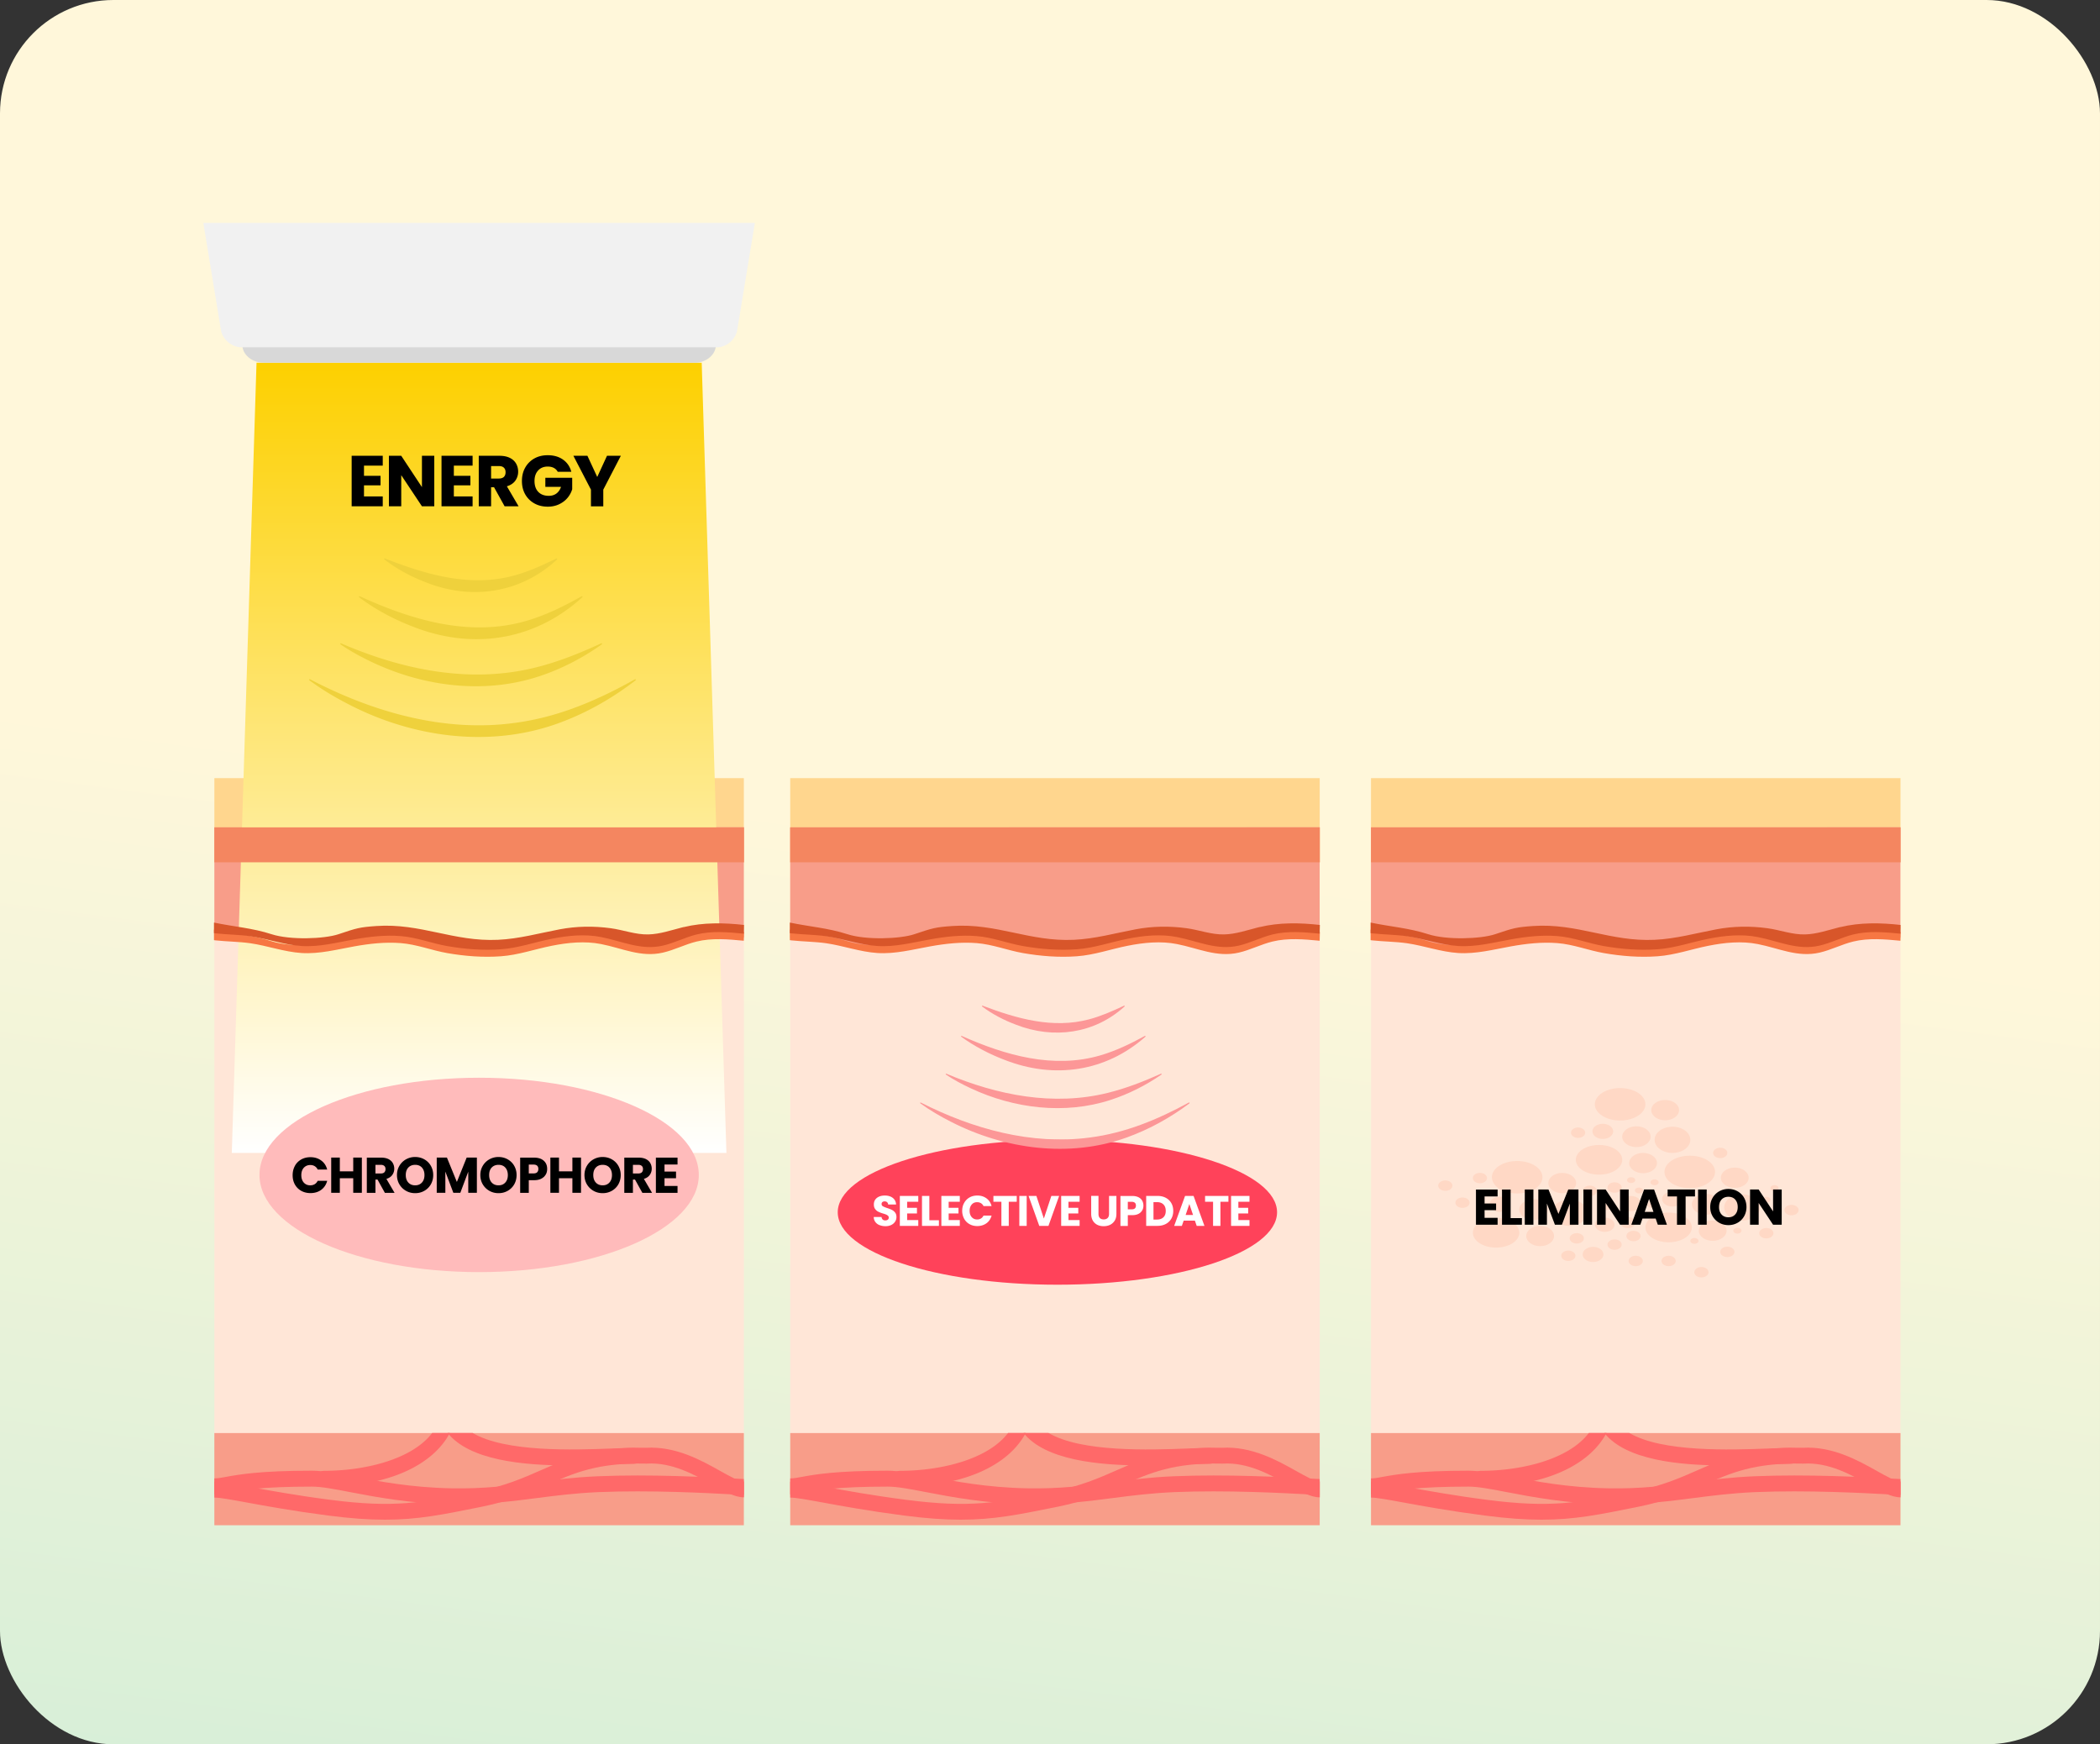 <svg width="537" height="446" fill="none" xmlns="http://www.w3.org/2000/svg"><rect width="100%" height="100%" fill="#333333" stroke="none"/><rect width="537" height="446" rx="29" fill="url(#paint0_linear_369_37)"/><g clip-path="url(#clip0_369_37)"><path d="M117.004 198.961H54.816v21.519h135.399v-21.519h-45.037" fill="#FFD68E"/><path d="M54.816 239.723v127.461h135.399V239.723l-11.988-4.534-53.419-9.278-55.334 9.278-14.658 4.534z" fill="#FFE6D7"/><path d="M190.215 366.415h-135.4v23.569h135.4v-23.569zm-83.17-125.17c1.029.256 2.059.545 3.121.785 6.002 1.426 12.261 2.259 18.423 1.811 4.522-.337 8.914-1.474 13.243-2.788 4.328-1.314 7.578-1.923 12.019-.737 5.261 1.41 11.15 4.246 16.685 2.611 1.947-.576 3.588-1.858 5.503-2.499 2.011-.673 4.264-.801 6.372-.801 3.765 0 5.261.096 7.804.096v-28.2l-135.4.032v28.168c8.593 0 19.26 3.14 27.853 3.14 4.216 0 8.158-1.666 12.245-2.579 4.328-.978 8.109-.08 12.116.945l.016.016z" fill="#F89D89"/><path d="M98.469 388.574c-4.2 0-8.866-.321-14.626-1.074-8.995-1.169-15.801-2.419-20.773-3.332-3.958-.721-6.838-1.25-8.254-1.25v-4.054c1.786 0 4.65.529 8.994 1.314 4.924.897 11.666 2.147 20.564 3.301 16.524 2.147 23.427.769 37.168-2.019l1.094-.225c6.597-1.329 11.215-3.348 15.656-5.303 7.095-3.108 13.805-6.041 26.935-5.752 7.594-.433 14.143 3.236 18.922 5.912 2.478 1.394 4.827 2.708 6.082 2.708v4.054c-2.317 0-4.86-1.426-8.078-3.221-4.601-2.579-10.329-5.8-16.765-5.399h-.177c-12.277-.289-18.311 2.355-25.278 5.415-4.65 2.035-9.461 4.134-16.493 5.56l-1.094.224c-9.139 1.843-15.543 3.141-23.877 3.141z" fill="#FF6969"/><path d="M162.089 370.212c-1.497 0-3.443.08-5.712.16-9.686.369-27.112.977-35.511-3.974h-6.388c5.519 6.938 19.051 8.3 30.925 8.3 4.039 0 7.884-.144 11.135-.272 2.22-.08 4.151-.16 5.551-.16 1.142 0 2.075-.914 2.075-2.019 0-1.106-.933-2.019-2.075-2.019v-.016zm-44.586 14.436c-.692 0-1.416 0-2.14-.016-10.635-.208-19.356-1.874-25.728-3.092-4.167-.801-7.45-1.426-9.863-1.426-13.05 0-18.15.929-21.207 1.49-1.4.256-2.51.465-3.75.465v-4.054c.886 0 1.739-.16 3.026-.401 3.186-.576 8.512-1.57 21.93-1.57 2.8 0 6.26.657 10.636 1.49 6.565 1.25 14.739 2.82 25.037 3.013 8.286.16 14.593-.657 21.271-1.523 4.94-.64 10.04-1.297 16.09-1.554 13.58-.577 28.415.225 34.755.577 1.319.064 2.365.128 2.639.128v4.054c-.371 0-1.143-.048-2.864-.128-6.276-.337-20.982-1.138-34.369-.577-5.873.256-10.893.897-15.736 1.522-5.986.769-12.148 1.57-19.743 1.57l.016.032z" fill="#FF6969"/><path d="M110.504 366.414c-5.278 6.89-17.49 9.662-27.61 9.662a2.025 2.025 0 00-2.028 2.019c0 1.106.917 2.019 2.027 2.019 16.54 0 27.788-5.544 32.148-13.716h-4.537v.016z" fill="#FF6969"/><path style="mix-blend-mode:multiply" d="M185.758 294.793H59.273l6.323-202.046h113.838l6.324 202.046z" fill="url(#paint1_linear_369_37)"/><path style="mix-blend-mode:multiply" d="M333.61 294.793H207.125l6.324-82.068h113.838l6.323 82.068z" fill="url(#paint2_linear_369_37)"/><path d="M177.745 92.73H67.285c-2.574 0-4.923-1.746-5.26-3.925l-4.152-27.223h129.285l-4.152 27.24c-.338 2.178-2.687 3.925-5.261 3.925v-.016z" fill="#D8D8D8"/><path d="M183.231 88.805H61.799c-2.526 0-4.892-1.987-5.31-4.454L52 57h141.03l-4.505 27.367c-.402 2.467-2.784 4.454-5.31 4.454l.016-.016z" fill="#F1F1F1"/><path d="M93.078 119.056v2.612h4.232v2.435h-4.232v2.836h4.795v2.516h-7.949v-12.914h7.949v2.515h-4.795zm17.973 10.399h-3.154l-5.294-7.963v7.963H99.45v-12.914h3.153l5.294 8.011v-8.011h3.154v12.914zm5.004-10.399v2.612h4.231v2.435h-4.231v2.836h4.794v2.516h-7.948v-12.914h7.948v2.515h-4.794zm12.984 10.399l-2.703-4.871h-.756v4.871h-3.154v-12.914h5.31c1.03 0 1.899.176 2.623.528.724.353 1.255.849 1.609 1.458.354.625.531 1.314.531 2.067a3.9 3.9 0 01-.724 2.308c-.483.672-1.207 1.153-2.156 1.442l2.992 5.111h-3.572zm-3.459-7.098h1.963c.579 0 1.014-.144 1.303-.417.29-.288.435-.673.435-1.202 0-.496-.145-.881-.435-1.153-.289-.289-.724-.417-1.303-.417h-1.963v3.205-.016zm17.04-1.731a2.428 2.428 0 00-1.014-.993c-.434-.224-.949-.337-1.545-.337-1.029 0-1.85.337-2.461 1.01-.612.673-.918 1.554-.918 2.676 0 1.185.322 2.115.966 2.788.643.672 1.544 1.009 2.671 1.009.772 0 1.432-.192 1.963-.593.531-.4.933-.961 1.174-1.698h-4.006v-2.324h6.87v2.933a6.238 6.238 0 01-1.19 2.195c-.563.673-1.271 1.217-2.14 1.634-.869.417-1.835.625-2.913.625-1.287 0-2.429-.273-3.427-.833a6.052 6.052 0 01-2.349-2.324c-.563-.993-.837-2.131-.837-3.412 0-1.282.274-2.42.837-3.413a6.052 6.052 0 012.333-2.34c.998-.56 2.14-.833 3.411-.833 1.561 0 2.864.369 3.926 1.122 1.062.753 1.77 1.778 2.124 3.108h-3.491.016zm16.138-4.085l-4.489 8.652v4.278h-3.154v-4.278l-4.489-8.652h3.588l2.51 5.415 2.494-5.415h3.556-.016z" fill="#000"/><path d="M122.523 325.268c31.023 0 56.171-11.126 56.171-24.851s-25.148-24.851-56.171-24.851c-31.022 0-56.17 11.126-56.17 24.851s25.148 24.851 56.17 24.851z" fill="#FBB"/><path d="M75.411 298.093c.386-.705.933-1.233 1.625-1.634.692-.384 1.48-.577 2.35-.577 1.078 0 1.995.289 2.751.85.772.56 1.271 1.329 1.528 2.307h-2.43a1.928 1.928 0 00-.771-.865c-.338-.209-.708-.289-1.127-.289-.675 0-1.223.241-1.657.705-.418.465-.628 1.106-.628 1.891 0 .785.21 1.41.628 1.891.418.464.965.705 1.657.705.419 0 .805-.097 1.127-.289.321-.192.579-.481.772-.865h2.43c-.258.977-.773 1.746-1.529 2.307-.772.561-1.69.833-2.752.833-.868 0-1.657-.192-2.349-.576a4.149 4.149 0 01-1.625-1.619c-.386-.689-.579-1.49-.579-2.371s.193-1.683.58-2.388v-.016zm17.12-2.114v9.005h-2.204v-3.718H86.9v3.718h-2.205v-9.005H86.9v3.525h3.427v-3.525h2.204zm5.889 9.02l-1.882-3.396h-.531v3.396h-2.205v-9.004h3.701c.708 0 1.32.128 1.818.368.499.257.885.593 1.126 1.026.242.432.371.913.371 1.442 0 .592-.177 1.137-.515 1.602-.338.465-.837.801-1.497.993l2.092 3.573h-2.494.016zm-2.413-4.951h1.367c.403 0 .708-.096.901-.288.193-.192.306-.481.306-.833 0-.353-.097-.609-.306-.801-.209-.193-.499-.289-.9-.289h-1.368v2.227-.016zm7.82 4.439a4.515 4.515 0 01-1.69-1.651c-.418-.705-.627-1.506-.627-2.387s.209-1.666.627-2.371a4.515 4.515 0 011.69-1.651 4.683 4.683 0 012.333-.593c.837 0 1.625.193 2.333.593a4.35 4.35 0 011.673 1.651c.403.705.612 1.49.612 2.371s-.209 1.682-.612 2.387a4.35 4.35 0 01-1.673 1.651c-.708.4-1.48.593-2.333.593-.853 0-1.625-.193-2.333-.593zm4.071-2.131c.434-.481.643-1.106.643-1.907 0-.801-.225-1.426-.643-1.907-.435-.48-1.014-.705-1.738-.705s-1.32.241-1.754.705c-.434.465-.644 1.106-.644 1.907 0 .801.21 1.426.644 1.907.434.48 1.014.721 1.754.721s1.303-.241 1.738-.721zm14.046-6.377v9.005h-2.204v-5.4l-2.027 5.4h-1.786l-2.044-5.416v5.416h-2.204v-9.005h2.606l2.543 6.233 2.51-6.233h2.606zm3.202 8.508a4.505 4.505 0 01-1.689-1.651c-.419-.705-.628-1.506-.628-2.387s.209-1.666.628-2.371a4.505 4.505 0 011.689-1.651 4.683 4.683 0 012.333-.593c.837 0 1.625.193 2.333.593a4.36 4.36 0 011.674 1.651c.402.705.611 1.49.611 2.371s-.209 1.682-.611 2.387a4.36 4.36 0 01-1.674 1.651c-.708.4-1.48.593-2.333.593-.853 0-1.625-.193-2.333-.593zm4.071-2.131c.434-.481.644-1.106.644-1.907 0-.801-.226-1.426-.644-1.907-.435-.48-1.014-.705-1.738-.705s-1.319.241-1.754.705c-.434.465-.643 1.106-.643 1.907 0 .801.209 1.426.643 1.907.435.48 1.014.721 1.754.721s1.303-.241 1.738-.721zm10.33-2.035c-.242.432-.612.785-1.11 1.041-.499.273-1.111.401-1.851.401h-1.367v3.236h-2.205v-9.004h3.572c.724 0 1.336.128 1.834.368.499.257.869.593 1.127 1.026.257.432.37.929.37 1.506 0 .528-.113.993-.354 1.426h-.016zm-2.188-.593c.209-.192.305-.481.305-.833 0-.353-.096-.641-.305-.833-.21-.193-.515-.289-.934-.289h-1.206v2.259h1.206c.419 0 .74-.096.934-.288v-.016zm11.214-3.749v9.005h-2.204v-3.718h-3.427v3.718h-2.205v-9.005h2.205v3.525h3.427v-3.525h2.204zm3.202 8.508a4.505 4.505 0 01-1.689-1.651c-.419-.705-.628-1.506-.628-2.387s.209-1.666.628-2.371a4.505 4.505 0 011.689-1.651 4.683 4.683 0 012.333-.593c.837 0 1.625.193 2.333.593a4.36 4.36 0 011.674 1.651c.402.705.611 1.49.611 2.371s-.209 1.682-.611 2.387a4.36 4.36 0 01-1.674 1.651c-.708.4-1.48.593-2.333.593-.853 0-1.625-.193-2.333-.593zm4.071-2.131c.434-.481.643-1.106.643-1.907 0-.801-.225-1.426-.643-1.907-.435-.48-1.014-.705-1.738-.705s-1.319.241-1.754.705c-.434.465-.643 1.106-.643 1.907 0 .801.209 1.426.643 1.907.435.48 1.014.721 1.754.721s1.303-.241 1.738-.721zm8.415 2.643l-1.883-3.396h-.531v3.396h-2.204v-9.004h3.701c.708 0 1.319.128 1.818.368.499.257.885.593 1.126 1.026.242.432.37.913.37 1.442 0 .592-.177 1.137-.515 1.602-.337.465-.836.801-1.496.993l2.092 3.573h-2.494.016zm-2.414-4.951h1.368c.402 0 .708-.096.901-.288.193-.192.306-.481.306-.833 0-.353-.097-.609-.306-.801-.209-.193-.499-.289-.901-.289h-1.368v2.227-.016zm8.078-2.307v1.827h2.945v1.698h-2.945v1.971h3.331v1.762h-5.535v-9.004h5.535v1.762h-3.331v-.016z" fill="#000"/><path d="M174.848 238.826c-.144.032-.305.08-.45.112-2.832.721-5.632 1.698-8.576 1.778-3.266.096-6.452-1.153-9.67-1.586-4.345-.593-8.737-.529-13.049.288-5.23.994-10.395 2.436-15.753 2.676-11.376.529-19.758-4.31-31.102-3.525-4.312.305-4.988.513-9.702 2.099-3.653 1.218-12.374 1.522-17.088 0-4.924-1.602-9.8-1.939-14.739-2.98v2.708c.129.016.258.048.386.048 2.961.32 5.97.32 8.914.737 4.41.641 8.64 2.211 13.098 2.499 4.537.289 9.042-.897 13.483-1.698 3.91-.705 7.933-1.154 11.907-.833 4.071.32 7.836 1.843 11.842 2.548 4.522.785 9.156 1.153 13.741.817 4.473-.321 8.673-1.827 13.033-2.692 4.103-.817 8.448-1.25 12.583-.433 5.358 1.042 10.185 3.477 15.784 2.195 2.961-.673 5.68-2.115 8.625-2.836 3.926-.961 8.061-.593 12.083-.208l.049-2.227c-5.053-.577-10.427-.673-15.383.545l-.016-.032z" fill="#F77743"/><path d="M174.848 237.031c-.144.032-.305.08-.45.112-2.832.721-5.632 1.699-8.576 1.779-3.266.096-6.452-1.154-9.67-1.586-4.345-.593-8.737-.529-13.049.288-5.23.993-10.395 2.435-15.753 2.676-11.376.529-19.758-4.31-31.102-3.525-4.312.304-4.988.513-9.702 2.099-3.653 1.218-12.374 1.522-17.088 0-4.924-1.602-9.8-1.939-14.739-2.98v2.707c.129.016.258.048.386.048 2.961.321 5.97.321 8.914.738 4.41.64 8.64 2.211 13.098 2.499 4.537.288 9.042-.897 13.483-1.698 3.91-.705 7.933-1.154 11.907-.834 4.071.321 7.836 1.843 11.842 2.548 4.522.785 9.156 1.154 13.741.817 4.473-.32 8.673-1.826 13.033-2.692 4.103-.817 8.448-1.249 12.583-.432 5.358 1.041 10.185 3.477 15.784 2.195 2.961-.673 5.68-2.115 8.625-2.852 3.926-.961 8.061-.593 12.083-.208l.049-2.228c-5.053-.576-10.427-.673-15.383.545l-.016-.016z" fill="#D8562A"/><path d="M190.247 211.555H54.816v8.925h135.431v-8.925z" fill="#F48660"/><path d="M264.261 198.961h-62.188v21.519h135.398v-21.519h-45.036" fill="#FFD68E"/><path d="M202.073 239.723v127.461h135.398V239.723l-11.987-4.534-53.419-9.278-55.334 9.278-14.658 4.534z" fill="#FFE6D7"/><path d="M337.471 366.415H202.073v23.569h135.398v-23.569zm-83.186-125.17c1.03.256 2.06.545 3.122.785 6.001 1.426 12.261 2.259 18.423 1.811 4.521-.337 8.914-1.474 13.242-2.788 4.328-1.314 7.579-1.923 12.02-.737 5.261 1.41 11.15 4.246 16.685 2.611 1.947-.576 3.588-1.858 5.503-2.499 2.011-.673 4.264-.801 6.372-.801 3.765 0 5.261.096 7.803.096v-28.2l-135.398.032v28.168c8.592 0 19.26 3.14 27.852 3.14 4.215 0 8.157-1.666 12.244-2.579 4.329-.978 8.11-.08 12.116.945l.016.016z" fill="#F89D89"/><path d="M245.725 388.574c-4.199 0-8.865-.321-14.626-1.074-8.994-1.169-15.8-2.419-20.772-3.332-3.958-.721-6.838-1.25-8.254-1.25v-4.054c1.786 0 4.65.529 8.994 1.314 4.924.897 11.666 2.147 20.563 3.301 16.525 2.147 23.428.769 37.169-2.019l1.094-.225c6.597-1.329 11.215-3.348 15.656-5.303 7.095-3.108 13.805-6.041 26.934-5.752 7.595-.433 14.144 3.236 18.922 5.912 2.478 1.394 4.828 2.708 6.083 2.708v4.054c-2.317 0-4.86-1.426-8.078-3.221-4.601-2.579-10.33-5.8-16.766-5.399h-.177c-12.276-.289-18.31 2.355-25.277 5.415-4.65 2.035-9.461 4.134-16.493 5.56l-1.094.224c-9.139 1.843-15.543 3.141-23.878 3.141z" fill="#FF6969"/><path d="M309.346 370.212c-1.497 0-3.444.08-5.712.16-9.687.369-27.112.977-35.511-3.974h-6.388c5.519 6.938 19.051 8.3 30.925 8.3 4.039 0 7.884-.144 11.135-.272 2.22-.08 4.151-.16 5.551-.16 1.142 0 2.075-.914 2.075-2.019 0-1.106-.933-2.019-2.075-2.019v-.016zm-44.586 14.436c-.692 0-1.416 0-2.14-.016-10.636-.208-19.356-1.874-25.728-3.092-4.167-.801-7.45-1.426-9.863-1.426-13.05 0-18.15.929-21.207 1.49-1.4.256-2.51.465-3.749.465v-4.054c.885 0 1.737-.16 3.025-.401 3.186-.576 8.511-1.57 21.931-1.57 2.799 0 6.259.657 10.635 1.49 6.565 1.25 14.739 2.82 25.036 3.013 8.287.16 14.594-.657 21.272-1.523 4.939-.64 10.04-1.297 16.09-1.554 13.58-.577 28.415.225 34.755.577 1.319.064 2.365.128 2.638.128v4.054c-.37 0-1.142-.048-2.864-.128-6.275-.337-20.981-1.138-34.368-.577-5.873.256-10.893.897-15.736 1.522-5.986.769-12.148 1.57-19.743 1.57l.016.032z" fill="#FF6969"/><path d="M257.761 366.414c-5.278 6.89-17.49 9.662-27.611 9.662a2.025 2.025 0 00-2.027 2.019c0 1.106.917 2.019 2.027 2.019 16.541 0 27.788-5.544 32.148-13.716h-4.537v.016z" fill="#FF6969"/><path d="M270.392 328.489c31.022 0 56.171-8.293 56.171-18.522 0-10.23-25.149-18.523-56.171-18.523s-56.171 8.293-56.171 18.523c0 10.229 25.149 18.522 56.171 18.522z" fill="#FF425A"/><path d="M224.905 313.251a2.342 2.342 0 01-1.062-.801c-.273-.352-.402-.785-.418-1.282h1.995c.032.289.129.497.29.657.161.144.386.224.659.224.274 0 .499-.064.66-.192a.638.638 0 00.241-.529.59.59 0 00-.193-.464 1.555 1.555 0 00-.466-.305 7.114 7.114 0 00-.789-.272 7.197 7.197 0 01-1.223-.465c-.321-.144-.579-.384-.804-.673-.225-.304-.338-.689-.338-1.169 0-.721.257-1.266.772-1.683.515-.4 1.191-.609 2.028-.609.836 0 1.528.209 2.043.609.515.401.805.962.837 1.683h-2.028a.795.795 0 00-.273-.593c-.161-.144-.386-.208-.644-.208a.862.862 0 00-.547.176c-.145.112-.209.288-.209.513 0 .24.113.448.354.576.241.129.595.289 1.094.449.499.16.901.32 1.207.481.306.16.579.368.804.673.226.288.338.673.338 1.121 0 .449-.112.833-.338 1.186a2.38 2.38 0 01-.965.849c-.418.208-.917.321-1.496.321-.58 0-1.062-.097-1.513-.273h-.016zm7.064-5.976v1.554h2.51v1.442h-2.51v1.682h2.847v1.491h-4.714v-7.659h4.714v1.49h-2.847zm5.664 4.726h2.461v1.443h-4.328v-7.659h1.883v6.216h-.016zm4.955-4.726v1.554h2.51v1.442h-2.51v1.682h2.848v1.491h-4.714v-7.659h4.714v1.49h-2.848zm3.958.304a3.573 3.573 0 011.368-1.394c.579-.336 1.255-.497 1.995-.497.917 0 1.689.241 2.349.721.66.481 1.078 1.138 1.303 1.971h-2.059a1.733 1.733 0 00-.66-.737 1.926 1.926 0 00-.965-.256c-.579 0-1.046.192-1.4.609-.354.416-.531.929-.531 1.602s.177 1.202.531 1.602c.354.401.821.609 1.4.609.354 0 .676-.08.965-.256.274-.16.499-.417.66-.737h2.059c-.225.833-.659 1.49-1.303 1.955-.643.464-1.432.721-2.349.721-.74 0-1.416-.161-1.995-.497a3.423 3.423 0 01-1.368-1.378 4.17 4.17 0 01-.499-2.019c0-.753.161-1.426.499-2.019zm13.452-1.794v1.49h-2.044v6.169h-1.882v-6.169h-2.044v-1.49h5.97zm2.542 0v7.659h-1.883v-7.659h1.883zm8.302 0l-2.735 7.659h-2.349l-2.736-7.659h1.996l1.914 5.784 1.915-5.784h1.995zm2.382 1.49v1.554h2.51v1.442h-2.51v1.682h2.848v1.491h-4.715v-7.659h4.715v1.49h-2.848zm7.675-1.49v4.582c0 .465.112.817.338 1.058.225.24.563.368.997.368.435 0 .772-.128 1.014-.368.241-.241.354-.609.354-1.058v-4.582h1.882v4.582c0 .689-.144 1.266-.434 1.731-.29.464-.692.833-1.175 1.073-.498.24-1.046.353-1.657.353s-1.142-.113-1.625-.353a2.717 2.717 0 01-1.142-1.073c-.274-.481-.419-1.058-.419-1.747v-4.582h1.883l-.016.016zm11.182 3.685a2.239 2.239 0 01-.949.897c-.434.224-.949.336-1.577.336h-1.158v2.756h-1.883v-7.658h3.041c.612 0 1.127.112 1.561.32.418.208.74.497.949.865.209.369.322.801.322 1.282 0 .449-.096.849-.306 1.218v-.016zm-1.866-.513c.177-.16.257-.401.257-.705 0-.304-.08-.545-.257-.705-.177-.16-.435-.256-.805-.256h-1.013v1.922h1.013c.354 0 .628-.08.805-.256zm7.884-2.692a3.469 3.469 0 011.416 1.346c.338.577.499 1.25.499 2.003 0 .753-.161 1.41-.499 2.003a3.469 3.469 0 01-1.416 1.346c-.611.32-1.319.481-2.124.481h-2.88v-7.659h2.88c.805 0 1.513.16 2.124.48zm-.595 4.983c.402-.384.595-.929.595-1.634 0-.705-.193-1.25-.595-1.65-.402-.401-.949-.593-1.657-.593h-.885v4.454h.885c.708 0 1.255-.192 1.657-.577zm8.061.85h-2.88l-.467 1.346h-1.963l2.784-7.659h2.172l2.784 7.659h-1.979l-.467-1.346h.016zm-.483-1.442l-.949-2.804-.949 2.804h1.898zm9.043-4.871v1.49h-2.043v6.169h-1.883v-6.169h-2.043v-1.49h5.969zm2.542 1.49v1.554h2.51v1.442h-2.51v1.682h2.848v1.491h-4.714v-7.659h4.714v1.49h-2.848z" fill="#fff"/><path d="M322.106 238.826c-.145.032-.306.08-.451.112-2.832.721-5.631 1.698-8.576 1.778-3.266.096-6.452-1.153-9.67-1.586-4.344-.593-8.737-.529-13.049.288-5.229.994-10.394 2.436-15.752 2.676-11.376.529-19.759-4.31-31.103-3.525-4.312.305-4.988.513-9.702 2.099-3.653 1.218-12.373 1.522-17.088 0-4.923-1.602-9.799-1.939-14.738-2.98v2.708c.128.016.257.048.386.048 2.96.32 5.969.32 8.914.737 4.408.641 8.64 2.211 13.097 2.499 4.537.289 9.043-.897 13.484-1.698 3.91-.705 7.932-1.154 11.906-.833 4.071.32 7.836 1.843 11.843 2.548 4.521.785 9.155 1.153 13.741.817 4.473-.321 8.672-1.827 13.033-2.692 4.103-.817 8.447-1.25 12.582-.433 5.358 1.042 10.185 3.477 15.785 2.195 2.96-.673 5.68-2.115 8.624-2.836 3.926-.961 8.061-.593 12.084-.208l.048-2.227c-5.052-.577-10.426-.673-15.382.545l-.016-.032z" fill="#F77743"/><path d="M322.106 237.031c-.145.032-.306.08-.451.112-2.832.721-5.631 1.699-8.576 1.779-3.266.096-6.452-1.154-9.67-1.586-4.344-.593-8.737-.529-13.049.288-5.229.993-10.394 2.435-15.752 2.676-11.376.529-19.759-4.31-31.103-3.525-4.312.304-4.988.513-9.702 2.099-3.653 1.218-12.373 1.522-17.088 0-4.923-1.602-9.799-1.939-14.738-2.98v2.707c.128.016.257.048.386.048 2.96.321 5.969.321 8.914.738 4.408.64 8.64 2.211 13.097 2.499 4.537.288 9.043-.897 13.484-1.698 3.91-.705 7.932-1.154 11.906-.834 4.071.321 7.836 1.843 11.843 2.548 4.521.785 9.155 1.154 13.741.817 4.473-.32 8.672-1.826 13.033-2.692 4.103-.817 8.447-1.249 12.582-.432 5.358 1.041 10.185 3.477 15.785 2.195 2.96-.673 5.68-2.115 8.624-2.852 3.926-.961 8.061-.593 12.084-.208l.048-2.228c-5.052-.576-10.426-.673-15.382.545l-.016-.016z" fill="#D8562A"/><path d="M337.504 211.555H202.073v8.925h135.431v-8.925z" fill="#F48660"/><path d="M412.773 198.961h-62.188v21.519h135.399v-21.519h-45.037" fill="#FFD68E"/><path d="M350.585 239.723v127.461h135.399V239.723l-11.988-4.534-53.419-9.278-55.334 9.278-14.658 4.534z" fill="#FFE6D7"/><path d="M485.984 366.415H350.585v23.569h135.399v-23.569zm-83.186-125.17c1.029.256 2.059.545 3.121.785 6.002 1.426 12.261 2.259 18.423 1.811 4.522-.337 8.914-1.474 13.242-2.788 4.329-1.314 7.579-1.923 12.02-.737 5.261 1.41 11.15 4.246 16.685 2.611 1.947-.576 3.588-1.858 5.503-2.499 2.011-.673 4.264-.801 6.372-.801 3.765 0 5.261.096 7.804.096v-28.2l-135.399.032v28.168c8.592 0 19.26 3.14 27.852 3.14 4.216 0 8.158-1.666 12.245-2.579 4.328-.978 8.109-.08 12.115.945l.017.016z" fill="#F89D89"/><path d="M394.238 388.574c-4.2 0-8.866-.321-14.626-1.074-8.995-1.169-15.801-2.419-20.773-3.332-3.958-.721-6.838-1.25-8.254-1.25v-4.054c1.786 0 4.65.529 8.994 1.314 4.924.897 11.666 2.147 20.564 3.301 16.524 2.147 23.427.769 37.168-2.019l1.094-.225c6.597-1.329 11.215-3.348 15.656-5.303 7.095-3.108 13.805-6.041 26.935-5.752 7.594-.433 14.143 3.236 18.922 5.912 2.478 1.394 4.827 2.708 6.082 2.708v4.054c-2.317 0-4.859-1.426-8.078-3.221-4.601-2.579-10.329-5.8-16.765-5.399h-.177c-12.277-.289-18.311 2.355-25.278 5.415-4.65 2.035-9.461 4.134-16.493 5.56l-1.094.224c-9.139 1.843-15.543 3.141-23.877 3.141z" fill="#FF6969"/><path d="M457.858 370.212c-1.497 0-3.443.08-5.712.16-9.686.369-27.112.977-35.511-3.974h-6.388c5.519 6.938 19.051 8.3 30.925 8.3 4.039 0 7.885-.144 11.135-.272 2.22-.08 4.151-.16 5.551-.16 1.142 0 2.076-.914 2.076-2.019 0-1.106-.934-2.019-2.076-2.019v-.016zm-44.586 14.436c-.692 0-1.416 0-2.14-.016-10.635-.208-19.356-1.874-25.728-3.092-4.167-.801-7.45-1.426-9.863-1.426-13.049 0-18.15.929-21.207 1.49-1.4.256-2.51.465-3.749.465v-4.054c.885 0 1.738-.16 3.025-.401 3.186-.576 8.512-1.57 21.931-1.57 2.799 0 6.259.657 10.635 1.49 6.565 1.25 14.739 2.82 25.037 3.013 8.286.16 14.593-.657 21.271-1.523 4.94-.64 10.04-1.297 16.09-1.554 13.58-.577 28.415.225 34.755.577 1.319.064 2.365.128 2.639.128v4.054c-.37 0-1.143-.048-2.864-.128-6.276-.337-20.982-1.138-34.369-.577-5.873.256-10.893.897-15.736 1.522-5.986.769-12.148 1.57-19.743 1.57l.016.032z" fill="#FF6969"/><path d="M406.273 366.414c-5.278 6.89-17.49 9.662-27.611 9.662a2.025 2.025 0 00-2.027 2.019c0 1.106.917 2.019 2.027 2.019 16.541 0 27.788-5.544 32.148-13.716h-4.537v.016z" fill="#FF6969"/><path d="M470.618 238.826c-.145.032-.306.08-.451.112-2.831.721-5.631 1.698-8.576 1.778-3.266.096-6.452-1.153-9.67-1.586-4.344-.593-8.737-.529-13.049.288-5.229.994-10.394 2.436-15.752 2.676-11.376.529-19.759-4.31-31.102-3.525-4.313.305-4.988.513-9.703 2.099-3.652 1.218-12.373 1.522-17.088 0-4.923-1.602-9.799-1.939-14.738-2.98v2.708c.128.016.257.048.386.048 2.961.32 5.969.32 8.914.737 4.409.641 8.64 2.211 13.097 2.499 4.538.289 9.043-.897 13.484-1.698 3.91-.705 7.932-1.154 11.907-.833 4.07.32 7.835 1.843 11.842 2.548 4.521.785 9.155 1.153 13.741.817 4.473-.321 8.673-1.827 13.033-2.692 4.103-.817 8.447-1.25 12.582-.433 5.358 1.042 10.186 3.477 15.785 2.195 2.96-.673 5.68-2.115 8.624-2.836 3.926-.961 8.061-.593 12.084-.208l.048-2.227c-5.052-.577-10.426-.673-15.382.545l-.016-.032z" fill="#F77743"/><path d="M470.618 237.031c-.145.032-.306.08-.451.112-2.831.721-5.631 1.699-8.576 1.779-3.266.096-6.452-1.154-9.67-1.586-4.344-.593-8.737-.529-13.049.288-5.229.993-10.394 2.435-15.752 2.676-11.376.529-19.759-4.31-31.102-3.525-4.313.304-4.988.513-9.703 2.099-3.652 1.218-12.373 1.522-17.088 0-4.923-1.602-9.799-1.939-14.738-2.98v2.707c.128.016.257.048.386.048 2.961.321 5.969.321 8.914.738 4.409.64 8.64 2.211 13.097 2.499 4.538.288 9.043-.897 13.484-1.698 3.91-.705 7.932-1.154 11.907-.834 4.07.321 7.835 1.843 11.842 2.548 4.521.785 9.155 1.154 13.741.817 4.473-.32 8.673-1.826 13.033-2.692 4.103-.817 8.447-1.249 12.582-.432 5.358 1.041 10.186 3.477 15.785 2.195 2.96-.673 5.68-2.115 8.624-2.852 3.926-.961 8.061-.593 12.084-.208l.048-2.228c-5.052-.576-10.426-.673-15.382.545l-.016-.016z" fill="#D8562A"/><path d="M486.016 211.555H350.585v8.925h135.431v-8.925z" fill="#F48660"/><path d="M418.453 293.303c2.009 0 3.637-1.191 3.637-2.66s-1.628-2.66-3.637-2.66c-2.008 0-3.636 1.191-3.636 2.66s1.628 2.66 3.636 2.66zm-8.592-2.083c1.467 0 2.655-.868 2.655-1.939 0-1.07-1.188-1.938-2.655-1.938-1.466 0-2.654.868-2.654 1.938 0 1.071 1.188 1.939 2.654 1.939zm3.009 28.344c1.004 0 1.818-.595 1.818-1.33 0-.734-.814-1.33-1.818-1.33s-1.818.596-1.818 1.33c0 .735.814 1.33 1.818 1.33zm4.843-2.195c1.004 0 1.818-.595 1.818-1.33 0-.734-.814-1.33-1.818-1.33s-1.818.596-1.818 1.33c0 .735.814 1.33 1.818 1.33zm.564 6.377c1.004 0 1.818-.595 1.818-1.33 0-.734-.814-1.33-1.818-1.33s-1.819.596-1.819 1.33c0 .735.815 1.33 1.819 1.33zm8.415 0c1.004 0 1.818-.595 1.818-1.33 0-.734-.814-1.33-1.818-1.33s-1.818.596-1.818 1.33c0 .735.814 1.33 1.818 1.33zm13.194-27.623c1.004 0 1.818-.596 1.818-1.33 0-.734-.814-1.33-1.818-1.33-1.005 0-1.819.596-1.819 1.33 0 .734.814 1.33 1.819 1.33zm-61.449 6.425c1.004 0 1.819-.595 1.819-1.33 0-.734-.815-1.33-1.819-1.33s-1.818.596-1.818 1.33c0 .735.814 1.33 1.818 1.33zm-4.457 6.297c1.004 0 1.819-.595 1.819-1.33 0-.734-.815-1.33-1.819-1.33s-1.818.596-1.818 1.33c0 .735.814 1.33 1.818 1.33zm84.136 1.891c1.004 0 1.818-.596 1.818-1.33 0-.735-.814-1.33-1.818-1.33-1.005 0-1.819.595-1.819 1.33 0 .734.814 1.33 1.819 1.33zm-6.436 5.912c1.004 0 1.818-.595 1.818-1.33 0-.734-.814-1.33-1.818-1.33-1.005 0-1.819.596-1.819 1.33 0 .735.814 1.33 1.819 1.33zm-9.976 4.775c1.004 0 1.818-.596 1.818-1.33 0-.735-.814-1.33-1.818-1.33s-1.818.595-1.818 1.33c0 .734.814 1.33 1.818 1.33zm-6.629 5.207c1.004 0 1.818-.595 1.818-1.33 0-.734-.814-1.33-1.818-1.33-1.005 0-1.819.596-1.819 1.33 0 .735.814 1.33 1.819 1.33zm-65.487-22.143c1.004 0 1.818-.596 1.818-1.33 0-.735-.814-1.33-1.818-1.33s-1.818.595-1.818 1.33c0 .734.814 1.33 1.818 1.33zm33.95-13.539c1.004 0 1.818-.596 1.818-1.33 0-.735-.814-1.33-1.818-1.33s-1.818.595-1.818 1.33c0 .734.814 1.33 1.818 1.33zm13.5 18.73c1.466 0 2.655-.868 2.655-1.939 0-1.07-1.189-1.938-2.655-1.938-1.467 0-2.655.868-2.655 1.938 0 1.071 1.188 1.939 2.655 1.939zm-4.168-4.711c1.004 0 1.818-.595 1.818-1.33 0-.734-.814-1.329-1.818-1.329s-1.818.595-1.818 1.329c0 .735.814 1.33 1.818 1.33zm-2.172 4.439c1.004 0 1.818-.596 1.818-1.33 0-.734-.814-1.33-1.818-1.33s-1.818.596-1.818 1.33c0 .734.814 1.33 1.818 1.33zm-4.167-3.589c1.004 0 1.818-.596 1.818-1.33 0-.735-.814-1.33-1.818-1.33-1.005 0-1.819.595-1.819 1.33 0 .734.814 1.33 1.819 1.33zm10.571-3.317c.578 0 1.046-.337 1.046-.753s-.468-.753-1.046-.753c-.578 0-1.046.337-1.046.753s.468.753 1.046.753zm2.011 2.644c.578 0 1.046-.337 1.046-.753s-.468-.753-1.046-.753c-.577 0-1.046.337-1.046.753s.469.753 1.046.753zm3.974-2.083c.578 0 1.046-.337 1.046-.753s-.468-.753-1.046-.753c-.577 0-1.045.337-1.045.753s.468.753 1.045.753zm-.74 5.768c.578 0 1.046-.337 1.046-.753s-.468-.753-1.046-.753c-.577 0-1.046.337-1.046.753s.469.753 1.046.753zm29.333-1.314c.577 0 1.046-.337 1.046-.753s-.469-.753-1.046-.753c-.578 0-1.046.337-1.046.753s.468.753 1.046.753zm2.075-2.98c.578 0 1.046-.337 1.046-.753s-.468-.753-1.046-.753c-.577 0-1.046.337-1.046.753s.469.753 1.046.753zm-9.477 10.895c.578 0 1.046-.337 1.046-.753s-.468-.753-1.046-.753c-.577 0-1.046.337-1.046.753s.469.753 1.046.753zm-10.989 2.612c.577 0 1.045-.337 1.045-.753s-.468-.753-1.045-.753c-.578 0-1.046.337-1.046.753s.468.753 1.046.753zm-22.929-3.06c1.386 0 2.51-.818 2.51-1.827s-1.124-1.826-2.51-1.826c-1.386 0-2.51.817-2.51 1.826 0 1.009 1.124 1.827 2.51 1.827zm6.012-.958c1.064-.059 1.892-.737 1.849-1.515-.044-.777-.942-1.36-2.007-1.301-1.065.06-1.893.738-1.849 1.515.043.778.942 1.36 2.007 1.301zm-9.005 8.665c1.467 0 2.655-.868 2.655-1.939 0-1.071-1.188-1.939-2.655-1.939-1.466 0-2.655.868-2.655 1.939 0 1.071 1.189 1.939 2.655 1.939zm-4.167-4.727c1.004 0 1.818-.596 1.818-1.33 0-.735-.814-1.33-1.818-1.33s-1.818.595-1.818 1.33c0 .734.814 1.33 1.818 1.33zm-2.156 4.454c1.004 0 1.818-.595 1.818-1.33 0-.734-.814-1.33-1.818-1.33s-1.818.596-1.818 1.33c0 .735.814 1.33 1.818 1.33zm24.763-35.971c1.964 0 3.556-1.162 3.556-2.595 0-1.434-1.592-2.596-3.556-2.596s-3.556 1.162-3.556 2.596c0 1.433 1.592 2.595 3.556 2.595zm-5.648 13.539c1.964 0 3.556-1.162 3.556-2.595 0-1.434-1.592-2.596-3.556-2.596s-3.556 1.162-3.556 2.596c0 1.433 1.592 2.595 3.556 2.595zm7.514-5.191c2.524 0 4.57-1.499 4.57-3.349 0-1.849-2.046-3.349-4.57-3.349-2.524 0-4.569 1.5-4.569 3.349 0 1.85 2.045 3.349 4.569 3.349zm-18.777 5.56c3.279 0 5.937-1.7 5.937-3.797 0-2.098-2.658-3.798-5.937-3.798-3.279 0-5.938 1.7-5.938 3.798 0 2.097 2.659 3.797 5.938 3.797zm5.39-13.844c3.572 0 6.468-1.858 6.468-4.15 0-2.292-2.896-4.15-6.468-4.15s-6.468 1.858-6.468 4.15c0 2.292 2.896 4.15 6.468 4.15zm21.979 24.083c2.009 0 3.637-1.191 3.637-2.66s-1.628-2.66-3.637-2.66c-2.008 0-3.636 1.191-3.636 2.66s1.628 2.66 3.636 2.66zm-8.592-2.084c1.466 0 2.655-.868 2.655-1.938 0-1.071-1.189-1.939-2.655-1.939-1.466 0-2.655.868-2.655 1.939 0 1.07 1.189 1.938 2.655 1.938zm15.929-4.774c1.964 0 3.556-1.162 3.556-2.596 0-1.433-1.592-2.596-3.556-2.596s-3.556 1.163-3.556 2.596c0 1.434 1.592 2.596 3.556 2.596zm-5.647 13.539c1.964 0 3.556-1.162 3.556-2.596 0-1.433-1.592-2.595-3.556-2.595s-3.556 1.162-3.556 2.595c0 1.434 1.592 2.596 3.556 2.596zm7.514-5.191c2.524 0 4.57-1.5 4.57-3.349 0-1.85-2.046-3.349-4.57-3.349-2.524 0-4.57 1.499-4.57 3.349 0 1.849 2.046 3.349 4.57 3.349zm-18.777 5.559c3.279 0 5.937-1.7 5.937-3.797 0-2.097-2.658-3.797-5.937-3.797-3.279 0-5.938 1.7-5.938 3.797 0 2.097 2.659 3.797 5.938 3.797zm5.406-13.843c3.572 0 6.468-1.858 6.468-4.15 0-2.292-2.896-4.15-6.468-4.15s-6.468 1.858-6.468 4.15c0 2.292 2.896 4.15 6.468 4.15zm-39.968 8.155c2.008 0 3.636-1.19 3.636-2.659 0-1.469-1.628-2.66-3.636-2.66s-3.636 1.191-3.636 2.66 1.628 2.659 3.636 2.659zm-8.592-2.083c1.466 0 2.655-.868 2.655-1.938 0-1.071-1.189-1.939-2.655-1.939-1.467 0-2.655.868-2.655 1.939 0 1.07 1.188 1.938 2.655 1.938zm15.945-4.774c1.964 0 3.556-1.162 3.556-2.596 0-1.434-1.592-2.596-3.556-2.596s-3.556 1.162-3.556 2.596c0 1.434 1.592 2.596 3.556 2.596zm-5.647 13.539c1.964 0 3.556-1.162 3.556-2.596 0-1.434-1.592-2.596-3.556-2.596s-3.556 1.162-3.556 2.596c0 1.434 1.592 2.596 3.556 2.596zm7.514-5.191c2.524 0 4.569-1.5 4.569-3.349 0-1.85-2.045-3.349-4.569-3.349s-4.57 1.499-4.57 3.349c0 1.849 2.046 3.349 4.57 3.349zm-18.777 5.559c3.279 0 5.937-1.7 5.937-3.797 0-2.097-2.658-3.797-5.937-3.797-3.28 0-5.938 1.7-5.938 3.797 0 2.097 2.658 3.797 5.938 3.797zm5.389-13.843c3.573 0 6.469-1.858 6.469-4.15 0-2.292-2.896-4.15-6.469-4.15-3.572 0-6.468 1.858-6.468 4.15 0 2.292 2.896 4.15 6.468 4.15z" fill="#FFD8C5"/><path d="M379.628 305.897v1.826h2.945v1.699h-2.945v1.971h3.331v1.762h-5.535v-9.005h5.535v1.763h-3.331v-.016zm6.661 5.56h2.88v1.698h-5.084v-9.005h2.204v7.323-.016zm5.825-7.307v9.005h-2.204v-9.005h2.204zm11.521 0v9.005h-2.205v-5.399l-2.027 5.399h-1.786l-2.044-5.416v5.416h-2.204v-9.005h2.607l2.542 6.233 2.51-6.233h2.607zm3.475 0v9.005h-2.204v-9.005h2.204zm9.365 9.005h-2.205l-3.684-5.56v5.56h-2.205v-9.005h2.205l3.684 5.592v-5.592h2.205v9.005zm6.902-1.586h-3.379l-.547 1.586h-2.301l3.267-9.005h2.558l3.282 9.005h-2.333l-.547-1.586zm-.563-1.698l-1.126-3.301-1.11 3.301h2.236zm10.62-5.721v1.763h-2.398v7.258h-2.204v-7.258h-2.397v-1.763h6.999zm2.993 0v9.005h-2.205v-9.005h2.205zm3.218 8.508a4.498 4.498 0 01-1.69-1.65c-.418-.705-.627-1.506-.627-2.387 0-.882.209-1.667.627-2.372a4.505 4.505 0 011.69-1.65 4.673 4.673 0 012.333-.593c.836 0 1.625.192 2.333.593a4.348 4.348 0 011.673 1.65c.402.705.612 1.49.612 2.372 0 .881-.21 1.682-.612 2.387a4.341 4.341 0 01-1.673 1.65c-.708.401-1.481.593-2.333.593-.853 0-1.625-.192-2.333-.593zm4.07-2.131c.435-.48.644-1.105.644-1.906 0-.802-.225-1.426-.644-1.907-.434-.481-1.013-.705-1.737-.705-.724 0-1.32.24-1.754.705-.435.465-.644 1.105-.644 1.907 0 .801.209 1.426.644 1.906.434.481 1.014.721 1.754.721s1.303-.24 1.737-.721zm11.891 2.628h-2.204l-3.685-5.56v5.56h-2.204v-9.005h2.204l3.685 5.592v-5.592h2.204v9.005z" fill="#000"/><path d="M251.293 257.156c8.769 3.316 17.94 5.944 27.208 3.477 2.961-.785 5.857-2.035 8.898-3.477.064-.048.161-.032.193.048.032.048 0 .112-.032.144-7.659 6.97-18.134 8.428-27.788 4.647-3.089-1.154-6.018-2.692-8.64-4.647-.049-.048-.065-.112-.016-.16.048-.064.112-.048.177-.032z" fill="#FC9797"/><path d="M245.967 264.895c11.102 4.935 23.379 8.476 35.414 4.951 3.862-1.122 7.595-2.9 11.376-4.967.112-.08.257.112.145.192-10.105 8.957-23.283 10.879-35.897 5.976-3.975-1.506-7.772-3.476-11.199-5.96-.049-.032-.065-.112-.032-.176.048-.064.112-.064.177-.016h.016z" fill="#FC9797"/><path d="M242.025 274.556c13.049 5.48 27.385 8.348 41.352 4.855 4.553-1.137 9.01-2.852 13.499-4.871.129-.064.258.129.129.209-3.99 2.756-8.367 4.983-13.017 6.489-11.714 3.829-24.731 2.195-35.736-2.964-2.205-1.026-4.361-2.163-6.372-3.525-.064-.032-.064-.112-.032-.16.048-.065.112-.065.177-.033z" fill="#FC9797"/><path d="M235.492 281.927c13.194 6.697 28.27 10.927 43.202 8.925 9.027-1.154 17.249-4.551 25.31-8.941.129-.08.274.112.145.208-4.875 3.669-10.298 6.666-16.09 8.749-14.675 5.255-31.215 2.964-44.844-4.022-2.735-1.378-5.39-2.932-7.868-4.727-.048-.048-.064-.112-.032-.176.048-.064.113-.064.177-.016z" fill="#FC9797"/><path d="M98.484 142.818c10.62 4.149 21.754 7.402 32.969 4.342 3.588-.978 7.096-2.532 10.78-4.342.081-.048.194-.048.242.048.032.064 0 .128-.032.176-9.284 8.684-21.996 10.511-33.677 5.8-3.749-1.442-7.289-3.349-10.475-5.8a.151.151 0 01-.032-.208c.064-.064.145-.064.225-.032v.016z" fill="#EFD13C"/><path d="M92.016 152.463c13.451 6.153 28.351 10.575 42.929 6.185 4.682-1.394 9.203-3.605 13.789-6.185.145-.096.322.128.177.241-12.245 11.167-28.222 13.555-43.508 7.45-4.827-1.874-9.429-4.326-13.564-7.434a.152.152 0 01-.032-.209c.064-.064.145-.08.225-.032l-.016-.016z" fill="#EFD13C"/><path d="M87.253 164.512c15.817 6.826 33.21 10.399 50.121 6.057 5.519-1.41 10.909-3.557 16.364-6.073.161-.08.306.161.145.257-4.827 3.428-10.137 6.216-15.769 8.091-14.207 4.775-29.976 2.724-43.314-3.701-2.671-1.282-5.278-2.708-7.724-4.39a.152.152 0 01-.032-.209c.065-.08.145-.08.225-.032h-.016z" fill="#EFD13C"/><path d="M79.321 173.709c15.994 8.348 34.256 13.62 52.374 11.12 10.941-1.442 20.917-5.672 30.667-11.136.145-.096.322.145.161.257-5.905 4.566-12.469 8.316-19.517 10.895-17.78 6.554-37.844 3.702-54.353-5.015-3.314-1.714-6.532-3.653-9.541-5.896a.151.151 0 01-.032-.208c.064-.065.145-.081.225-.033l.016.016z" fill="#EFD13C"/></g><defs><linearGradient id="paint0_linear_369_37" x1="318.551" y1="223" x2="169.396" y2="1360.18" gradientUnits="userSpaceOnUse"><stop stop-color="#FFF7DA"/><stop offset="1" stop-color="#53D4D2"/></linearGradient><linearGradient id="paint1_linear_369_37" x1="122.523" y1="294.793" x2="122.523" y2="92.731" gradientUnits="userSpaceOnUse"><stop stop-color="#fff"/><stop offset="1" stop-color="#FDD000"/></linearGradient><linearGradient id="paint2_linear_369_37" x1="270.376" y1="31747.5" x2="270.376" y2="212.725" gradientUnits="userSpaceOnUse"><stop stop-color="#fff"/><stop offset="1" stop-color="#FDD000"/></linearGradient><clipPath id="clip0_369_37"><path fill="#fff" transform="translate(52 57)" d="M0 0h434v333H0z"/></clipPath></defs></svg>